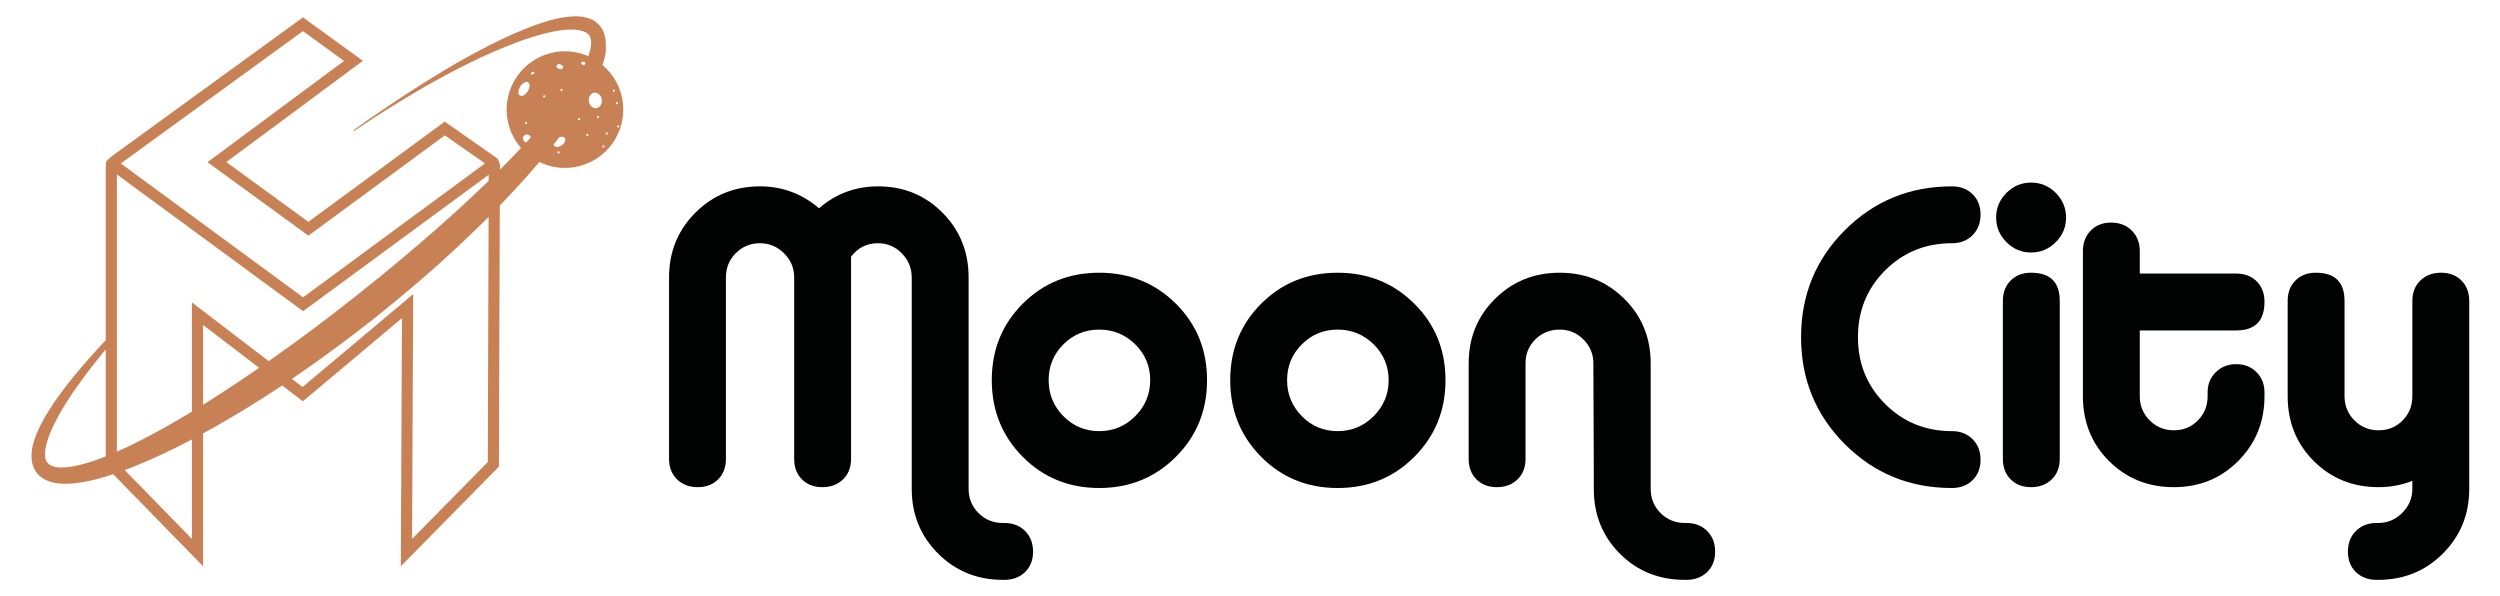 <svg xmlns="http://www.w3.org/2000/svg" xmlns:xlink="http://www.w3.org/1999/xlink" id="Calque_1" x="0px" y="0px" viewBox="0 0 517.821 123.471" style="enable-background:new 0 0 517.821 123.471;" xml:space="preserve"><g>	<path style="fill:#C88154;" d="M129.064,21.805c-0.252-3.376-1.869-6.324-4.271-8.344c0.306-0.888,0.552-1.799,0.695-2.789  c-0.027-0.671,0.027-1.332-0.022-2.034c-0.05-0.702-0.207-1.417-0.521-2.179l-0.154-0.297c-0.04-0.116-0.137-0.212-0.16-0.243  l-0.09-0.15l-0.043-0.089c0,0-0.137-0.212-0.114-0.181c-0.261-0.31-0.498-0.59-0.796-0.821c-0.565-0.487-1.211-0.761-1.813-0.946  c-1.232-0.374-2.397-0.405-3.468-0.314c-2.193,0.148-4.215,0.679-6.144,1.333c-1.925,0.627-3.756,1.376-5.534,2.132  c-3.562,1.567-6.874,3.303-10.022,5.032c-6.275,3.516-11.824,7.093-16.656,10.368c-2.428,1.622-4.688,3.209-6.744,4.682  c0.047,0.061,0.093,0.123,0.114,0.181c2.103-1.412,4.383-2.941,6.855-4.474c2.471-1.533,5.116-3.157,7.953-4.785  c2.833-1.6,5.833-3.236,9.014-4.793c3.184-1.585,6.576-3.089,10.135-4.406c1.768-0.674,3.603-1.227,5.457-1.724  c1.851-0.469,3.773-0.845,5.621-0.841c0.924,0.002,1.834,0.114,2.56,0.397c0.365,0.128,0.669,0.305,0.887,0.526  c0.097,0.095,0.191,0.218,0.311,0.344l0.043,0.089l0.087,0.178c0.043,0.089,0.043,0.089,0.04,0.116s-0.007,0.055,0.02,0.058  c0.207,0.526,0.183,1.386-0.008,2.281c-0.105,0.493-0.256,1.005-0.441,1.52c-1.746-0.764-3.698-1.126-5.731-0.974  c-6.652,0.496-11.642,6.29-11.146,12.941c0.202,2.709,1.283,5.142,2.942,7.042c-0.968,1.027-1.945,2.05-2.923,3.061  c-0.479,0.489-0.967,0.972-1.452,1.457c0.001-0.311,0.002-0.622,0.003-0.933c0-0.228-0.062-0.447-0.168-0.642  c-0.062-0.334-0.237-0.638-0.504-0.861l-10.755-7.534l-0.667,0.491c-4.705,3.461-9.417,6.923-14.128,10.385  c-4.485,3.295-8.969,6.59-13.449,9.885c-2.927-2.13-5.859-4.265-8.792-6.401c-2.736-1.993-5.473-3.985-8.205-5.974  c4.297-3.187,8.588-6.37,12.88-9.552c4.712-3.494,9.424-6.987,14.142-10.488l1.263-0.937L62.75,3.595L22.969,32.498  c-0.161,0.118-0.298,0.262-0.407,0.426c-0.027,0.014-0.055,0.027-0.082,0.043c-0.361,0.223-0.577,0.607-0.577,1.029v36.467  c-0.258,0.271-0.516,0.542-0.774,0.814c-2.479,2.701-5.001,5.537-7.453,8.686c-1.199,1.578-2.405,3.211-3.524,5.022  c-1.112,1.756-2.161,3.658-2.942,5.817c-0.379,1.094-0.684,2.253-0.688,3.616c0,0.668,0.099,1.404,0.337,2.128  c0.017,0.085,0.087,0.178,0.127,0.294l0.151,0.325c0.04,0.116,0.064,0.147,0.137,0.212l0.087,0.178  c-0.023-0.031,0.094,0.122,0.087,0.177l0.097,0.095l0.161,0.242c0.117,0.153,0.237,0.28,0.411,0.412  c0.559,0.541,1.195,0.898,1.817,1.141c0.623,0.243,1.255,0.404,1.871,0.48c1.232,0.151,2.404,0.128,3.532,0.016  c2.286-0.248,4.469-0.76,6.645-1.439c0.486-0.148,0.971-0.304,1.455-0.464l18.622,19.077v-27.51  c3.699-2.023,7.362-4.198,10.998-6.462c1.806-1.131,3.601-2.296,5.387-3.484l4.29,3.281l20.52-17.225l-0.232,51.398l20.319-20.638  l0.002-0.47c0.038-10.321,0.07-20.648,0.102-30.976c0.023-7.547,0.049-15.094,0.075-22.64c0.024-0.025,0.048-0.049,0.072-0.074  c1.652-1.718,3.306-3.463,4.88-5.217c1.106-1.229,2.188-2.468,3.247-3.719c1.862,0.912,3.983,1.356,6.199,1.191  C124.569,34.25,129.56,28.457,129.064,21.805 M21.903,94.526c-0.337,0.136-0.674,0.272-1.012,0.403  c-1.965,0.733-3.971,1.349-5.889,1.698c-0.944,0.163-1.905,0.24-2.768,0.189c-0.864-0.05-1.623-0.283-2.068-0.643  c-0.047-0.061-0.127-0.071-0.144-0.157l-0.07-0.092l-0.05-0.034l-0.004,0.027L9.684,95.67c-0.02-0.058-0.067-0.119-0.067-0.119  c0.004-0.027-0.02-0.058-0.02-0.058c0.003-0.027-0.023-0.031-0.044-0.089c-0.127-0.294-0.221-0.639-0.224-1.057  c-0.036-0.812,0.108-1.768,0.383-2.68c0.53-1.883,1.408-3.723,2.353-5.444c0.948-1.748,2.024-3.425,3.119-5.044  c2.168-3.139,4.47-6.1,6.718-8.805L21.903,94.526L21.903,94.526z M62.751,6.447l8.511,6.174c-4.296,3.187-8.587,6.368-12.878,9.55  c-4.712,3.494-9.423,6.987-14.142,10.488l-1.261,0.936l1.27,0.924c3.154,2.295,6.314,4.596,9.474,6.898  c3.161,2.301,6.321,4.603,9.475,6.898l0.683,0.497l0.68-0.5c4.705-3.461,9.417-6.923,14.128-10.384  c4.489-3.298,8.979-6.596,13.462-9.895l8.301,5.81L62.775,61.59L48.197,50.883L25.024,33.858L62.751,6.447z M39.75,111.626  L25.836,97.371c0.85-0.316,1.697-0.644,2.543-0.994c3.832-1.571,7.62-3.379,11.372-5.357L39.75,111.626L39.75,111.626z   M50.247,78.523c-1.925,1.294-3.878,2.585-5.823,3.821c-0.781,0.505-1.572,1.002-2.366,1.496V67.306l11.612,8.88  C52.531,76.973,51.39,77.753,50.247,78.523 M101.136,65.198c-0.032,10.17-0.063,20.34-0.101,30.504L85.354,111.63l0.229-50.707  L62.666,80.16l-2.203-1.685c5.491-3.73,10.885-7.702,16.165-11.826c1.896-1.493,3.798-3.04,5.673-4.591  c0.941-0.803,1.849-1.554,2.787-2.33c0.941-0.803,1.825-1.585,2.763-2.36c1.825-1.585,3.657-3.225,5.402-4.82  c1.779-1.646,3.53-3.296,5.258-4.976c0.905-0.867,1.804-1.751,2.693-2.642C101.18,51.686,101.158,58.441,101.136,65.198   M101.227,37.442c-2.062,2.001-4.167,3.977-6.306,5.934c-6.946,6.327-14.281,12.496-21.742,18.37  c-5.747,4.545-11.602,8.911-17.52,13.057L39.75,62.636v22.619c-0.393,0.238-0.786,0.476-1.18,0.712  c-1.962,1.15-3.924,2.301-5.877,3.369c-1.952,1.068-3.924,2.079-5.89,3.034c-0.87,0.416-1.733,0.808-2.593,1.186V36.13L47,52.868  l14.903,10.949c0.011,0.008,0.022,0.013,0.033,0.021l0.84,0.617l0.825-0.608c0.012-0.008,0.026-0.014,0.037-0.023l37.592-27.628  C101.23,36.611,101.229,37.026,101.227,37.442 M120.386,12.978c0.06-0.174,0.336-0.237,0.618-0.14  c0.11,0.038,0.204,0.094,0.274,0.16c-0.079,0.172-0.161,0.343-0.245,0.514c-0.078-0.002-0.161-0.015-0.246-0.044  C120.506,13.371,120.327,13.152,120.386,12.978 M119.751,15.852c-0.029,0.048-0.057,0.095-0.086,0.143  C119.675,15.938,119.706,15.887,119.751,15.852 M116.076,18.659c-0.009-0.127,0.086-0.238,0.213-0.248  c0.127-0.009,0.238,0.086,0.247,0.213c0.009,0.127-0.086,0.238-0.213,0.247C116.196,18.881,116.085,18.786,116.076,18.659   M115.269,13.578c0.087-0.254,0.462-0.356,0.837-0.228c0.376,0.129,0.609,0.44,0.521,0.694c-0.088,0.255-0.462,0.356-0.838,0.228  C115.415,14.143,115.182,13.832,115.269,13.578 M112.711,19.732c0.127-0.009,0.238,0.086,0.247,0.213  c0.009,0.127-0.086,0.238-0.213,0.247c-0.127,0.01-0.238-0.086-0.247-0.213C112.488,19.852,112.584,19.742,112.711,19.732   M110.201,14.953c0.194-0.117,0.405-0.122,0.47-0.013c0.066,0.109-0.039,0.293-0.233,0.409c-0.194,0.117-0.405,0.122-0.47,0.013  C109.902,15.253,110.007,15.069,110.201,14.953 M107.748,17.923c0.469-0.758,1.202-1.156,1.635-0.887  c0.433,0.268,0.404,1.101-0.066,1.859s-1.202,1.156-1.636,0.887C107.249,19.514,107.278,18.681,107.748,17.923 M109.204,25.47  c0.01,0.127-0.086,0.238-0.213,0.248c-0.127,0.009-0.238-0.086-0.247-0.213c-0.01-0.127,0.086-0.238,0.213-0.247  C109.084,25.248,109.195,25.343,109.204,25.47 M108.492,29.173c-0.269-0.4-0.182-0.928,0.194-1.181s0.899-0.134,1.168,0.265  c0.042,0.063,0.075,0.13,0.099,0.197c-0.08,0.087-0.161,0.175-0.242,0.262c-0.249,0.271-0.501,0.542-0.752,0.813  C108.777,29.47,108.61,29.348,108.492,29.173 M115.693,31.801c-0.127,0.009-0.238-0.086-0.247-0.213  c-0.009-0.127,0.086-0.238,0.213-0.247c0.127-0.01,0.238,0.086,0.247,0.213S115.82,31.791,115.693,31.801 M116.354,30.091  c-0.622,0.419-1.345,0.435-1.614,0.036c-0.036-0.053-0.061-0.111-0.078-0.172c0.405-0.514,0.806-1.03,1.202-1.55  c0.476-0.16,0.93-0.094,1.131,0.205C117.263,29.009,116.976,29.673,116.354,30.091 M119.987,24.898  c-0.127,0.009-0.238-0.086-0.247-0.213c-0.01-0.127,0.086-0.238,0.213-0.247c0.127-0.01,0.238,0.086,0.247,0.213  S120.114,24.889,119.987,24.898 M121.672,28.192c-0.127,0.01-0.238-0.086-0.248-0.213c-0.009-0.127,0.086-0.238,0.213-0.247  c0.127-0.009,0.238,0.086,0.247,0.213C121.895,28.072,121.799,28.183,121.672,28.192 M123.866,24.506  c-0.127,0.01-0.238-0.086-0.247-0.213c-0.009-0.127,0.086-0.238,0.213-0.247c0.127-0.009,0.238,0.086,0.247,0.213  S123.993,24.497,123.866,24.506 M123.531,22.396c-0.744,0.101-1.444-0.534-1.565-1.418c-0.12-0.884,0.385-1.683,1.129-1.784  c0.744-0.101,1.444,0.534,1.564,1.418C124.78,21.497,124.275,22.295,123.531,22.396 M125.011,30.566  c-0.127,0.01-0.238-0.086-0.247-0.213c-0.01-0.127,0.086-0.238,0.213-0.247c0.127-0.009,0.238,0.086,0.247,0.213  C125.234,30.446,125.139,30.557,125.011,30.566 M125.685,27.868c-0.127,0.01-0.238-0.086-0.247-0.213  c-0.009-0.127,0.086-0.238,0.213-0.247c0.127-0.009,0.238,0.086,0.247,0.213C125.907,27.747,125.812,27.858,125.685,27.868   M127.159,19.016c-0.127,0.009-0.238-0.086-0.248-0.213c-0.009-0.127,0.086-0.238,0.213-0.247c0.127-0.01,0.238,0.086,0.247,0.213  C127.382,18.895,127.286,19.006,127.159,19.016 M127.568,21.402c-0.009-0.127,0.086-0.238,0.213-0.247  c0.127-0.01,0.238,0.086,0.248,0.213c0.009,0.127-0.086,0.238-0.213,0.247C127.689,21.624,127.578,21.529,127.568,21.402   M128.07,26.404c-0.127,0.01-0.238-0.086-0.247-0.213c-0.01-0.127,0.086-0.238,0.213-0.247c0.127-0.009,0.238,0.086,0.247,0.213  C128.292,26.284,128.197,26.395,128.07,26.404"></path></g><g>	<g>		<g>			<path style="fill:#010202;" d="M188.843,57.449c0-1.922-0.684-3.579-2.05-4.975c-1.368-1.397-3.011-2.093-4.931-2.093    c-2.327,0-4.187,0.93-5.584,2.791v41.887c0,1.744-0.554,3.155-1.659,4.232c-1.105,1.075-2.531,1.614-4.275,1.614    c-1.745,0-3.156-0.54-4.233-1.614c-1.077-1.077-1.614-2.488-1.614-4.232v-37.61c0-1.922-0.698-3.579-2.092-4.975    c-1.397-1.397-3.056-2.093-4.976-2.093c-1.976,0-3.65,0.684-5.016,2.05c-1.368,1.368-2.052,3.039-2.052,5.018v37.61    c0,1.744-0.537,3.155-1.614,4.232c-1.077,1.075-2.486,1.614-4.233,1.614c-1.744,0-3.17-0.54-4.275-1.614    c-1.105-1.077-1.657-2.488-1.657-4.232v-37.61c0-5.295,1.816-9.759,5.454-13.395c3.634-3.636,8.1-5.454,13.393-5.454    c4.595,0,8.669,1.513,12.217,4.538c3.492-3.025,7.563-4.538,12.217-4.538c5.293,0,9.743,1.818,13.351,5.454    c3.608,3.636,5.412,8.1,5.412,13.395v43.805c0,1.977,0.684,3.65,2.05,5.018c1.366,1.366,3.04,2.05,5.019,2.05h0.348    c1.747,0,3.172,0.552,4.278,1.659c1.103,1.103,1.657,2.53,1.657,4.275s-0.554,3.156-1.657,4.233    c-1.106,1.074-2.531,1.614-4.278,1.614h-0.348c-5.295,0-9.76-1.82-13.396-5.454c-3.636-3.636-5.454-8.103-5.454-13.396V57.449z"></path>			<path style="fill:#010202;" d="M227.676,56.489c6.282,0,11.575,2.137,15.881,6.415c4.306,4.275,6.457,9.554,6.457,15.836    c0,6.285-2.151,11.578-6.457,15.884c-4.306,4.306-9.599,6.457-15.881,6.457c-6.282,0-11.563-2.152-15.839-6.457    c-4.275-4.306-6.412-9.599-6.412-15.884c0-6.282,2.137-11.561,6.412-15.836C216.113,58.626,221.394,56.489,227.676,56.489z     M227.676,68.27c-2.909,0-5.38,1.018-7.416,3.054c-2.038,2.036-3.056,4.509-3.056,7.416c0,2.912,1.018,5.397,3.056,7.461    c2.036,2.067,4.507,3.099,7.416,3.099c2.909,0,5.395-1.032,7.462-3.099c2.064-2.064,3.099-4.55,3.099-7.461    c0-2.907-1.035-5.38-3.099-7.416C233.071,69.288,230.586,68.27,227.676,68.27z"></path>			<path style="fill:#010202;" d="M277.065,56.489c6.282,0,11.575,2.137,15.881,6.415c4.306,4.275,6.457,9.554,6.457,15.836    c0,6.285-2.152,11.578-6.457,15.884c-4.306,4.306-9.599,6.457-15.881,6.457c-6.282,0-11.563-2.152-15.839-6.457    c-4.275-4.306-6.412-9.599-6.412-15.884c0-6.282,2.137-11.561,6.412-15.836C265.501,58.626,270.782,56.489,277.065,56.489z     M277.065,68.27c-2.909,0-5.38,1.018-7.416,3.054c-2.038,2.036-3.056,4.509-3.056,7.416c0,2.912,1.018,5.397,3.056,7.461    c2.036,2.067,4.507,3.099,7.416,3.099c2.909,0,5.395-1.032,7.461-3.099c2.064-2.064,3.099-4.55,3.099-7.461    c0-2.907-1.035-5.38-3.099-7.416C282.46,69.288,279.974,68.27,277.065,68.27z"></path>			<path style="fill:#010202;" d="M349.318,120.104h-0.348c-5.352,0-9.834-1.804-13.439-5.411    c-3.607-3.608-5.411-8.086-5.411-13.439v-4.1l-0.088-21.904c0-1.92-0.684-3.562-2.05-4.931c-1.369-1.366-3.011-2.05-4.931-2.05    c-1.977,0-3.651,0.668-5.016,2.007c-1.368,1.338-2.052,2.997-2.052,4.974v19.809c0,1.744-0.554,3.155-1.657,4.232    c-1.106,1.075-2.531,1.614-4.275,1.614c-1.747,0-3.157-0.54-4.232-1.614c-1.077-1.077-1.614-2.488-1.614-4.232V75.251    c0-5.293,1.816-9.743,5.454-13.351c3.634-3.607,8.1-5.411,13.393-5.411s9.76,1.804,13.396,5.411    c3.636,3.607,5.454,8.058,5.454,13.351v26.003c0,1.977,0.682,3.65,2.05,5.018c1.366,1.366,3.04,2.05,5.019,2.05h0.348    c1.747,0,3.172,0.552,4.278,1.659c1.103,1.103,1.657,2.53,1.657,4.275s-0.554,3.156-1.657,4.233    C352.49,119.564,351.065,120.104,349.318,120.104z"></path>			<path style="fill:#010202;" d="M404.293,101.081c-8.725,0-16.116-3.025-22.164-9.075c-6.053-6.051-9.076-13.439-9.076-22.166    c0-8.725,3.023-16.113,9.076-22.164c6.048-6.05,13.439-9.075,22.164-9.075c1.744,0,3.17,0.537,4.275,1.614    c1.105,1.077,1.659,2.486,1.659,4.232c0,1.745-0.554,3.172-1.659,4.275c-1.105,1.106-2.531,1.659-4.275,1.659    c-5.468,0-10.079,1.875-13.831,5.627c-3.752,3.752-5.629,8.363-5.629,13.831c0,5.47,1.877,10.079,5.629,13.831    c3.752,3.752,8.363,5.629,13.831,5.629c1.744,0,3.17,0.554,4.275,1.657c1.105,1.105,1.659,2.53,1.659,4.277    c0,1.744-0.554,3.156-1.659,4.232C407.463,100.541,406.037,101.081,404.293,101.081z"></path>			<path style="fill:#010202;" d="M425.803,39.952c1.425,1.427,2.138,3.129,2.138,5.106c0,1.979-0.713,3.679-2.138,5.103    c-1.425,1.428-3.127,2.14-5.103,2.14c-1.979,0-3.681-0.712-5.106-2.14c-1.425-1.425-2.137-3.125-2.137-5.103    c0-1.977,0.713-3.679,2.137-5.106c1.425-1.425,3.127-2.138,5.106-2.138C422.676,37.814,424.379,38.526,425.803,39.952z     M426.632,62.336c0-3.897-1.977-5.847-5.932-5.847c-1.747,0-3.158,0.54-4.233,1.614c-1.077,1.077-1.614,2.488-1.614,4.233v32.724    c0,1.744,0.537,3.155,1.614,4.232c1.075,1.075,2.486,1.614,4.233,1.614c1.744,0,3.17-0.54,4.275-1.614    c1.103-1.077,1.657-2.488,1.657-4.232V62.336z"></path>			<path style="fill:#010202;" d="M469.04,82.056c0,5.295-1.804,9.76-5.412,13.396c-3.607,3.636-8.058,5.454-13.351,5.454    c-5.352,0-9.831-1.804-13.438-5.411c-3.608-3.605-5.409-8.084-5.409-13.439V52.038c0-1.744,0.538-3.17,1.615-4.275    c1.074-1.105,2.485-1.659,4.232-1.659c1.745,0,3.17,0.554,4.275,1.659c1.103,1.105,1.657,2.531,1.657,4.275v4.625h19.984    c1.745,0,3.156,0.538,4.232,1.614c1.077,1.077,1.615,2.486,1.615,4.233c0,3.955-1.951,5.932-5.847,5.932h-19.984v13.614    c0,1.979,0.684,3.652,2.053,5.019c1.366,1.368,3.039,2.05,5.016,2.05c1.977,0,3.636-0.682,4.976-2.05    c1.338-1.366,2.005-3.04,2.005-5.019V81.27c0-1.685,0.568-3.082,1.702-4.188c1.133-1.105,2.545-1.659,4.232-1.659    c1.688,0,3.082,0.554,4.19,1.659c1.103,1.106,1.657,2.503,1.657,4.188V82.056z"></path>			<path style="fill:#010202;" d="M492.688,100.906c-5.352,0-9.831-1.804-13.439-5.411c-3.607-3.605-5.409-8.084-5.409-13.439    V62.336c0-1.745,0.537-3.156,1.614-4.233c1.075-1.075,2.486-1.614,4.232-1.614c3.956,0,5.932,1.95,5.932,5.847v19.721    c0,1.979,0.684,3.652,2.052,5.019c1.366,1.368,3.04,2.05,5.016,2.05c1.977,0,3.636-0.682,4.976-2.05    c1.337-1.366,2.005-3.04,2.005-5.019V62.336c0-1.745,0.554-3.156,1.659-4.233c1.103-1.075,2.531-1.614,4.275-1.614    c1.745,0,3.156,0.54,4.233,1.614c1.077,1.077,1.614,2.488,1.614,4.233v38.918c0,5.293-1.818,9.76-5.454,13.396    c-3.636,3.634-8.103,5.454-13.396,5.454h-0.348c-1.744,0-3.172-0.54-4.275-1.614c-1.108-1.077-1.659-2.488-1.659-4.233    s0.552-3.172,1.659-4.275c1.103-1.108,2.531-1.659,4.275-1.659h0.348c1.92,0,3.579-0.699,4.976-2.095    c1.394-1.394,2.092-3.054,2.092-4.974v-1.657C497.458,100.468,495.131,100.906,492.688,100.906z"></path>		</g>	</g></g></svg>